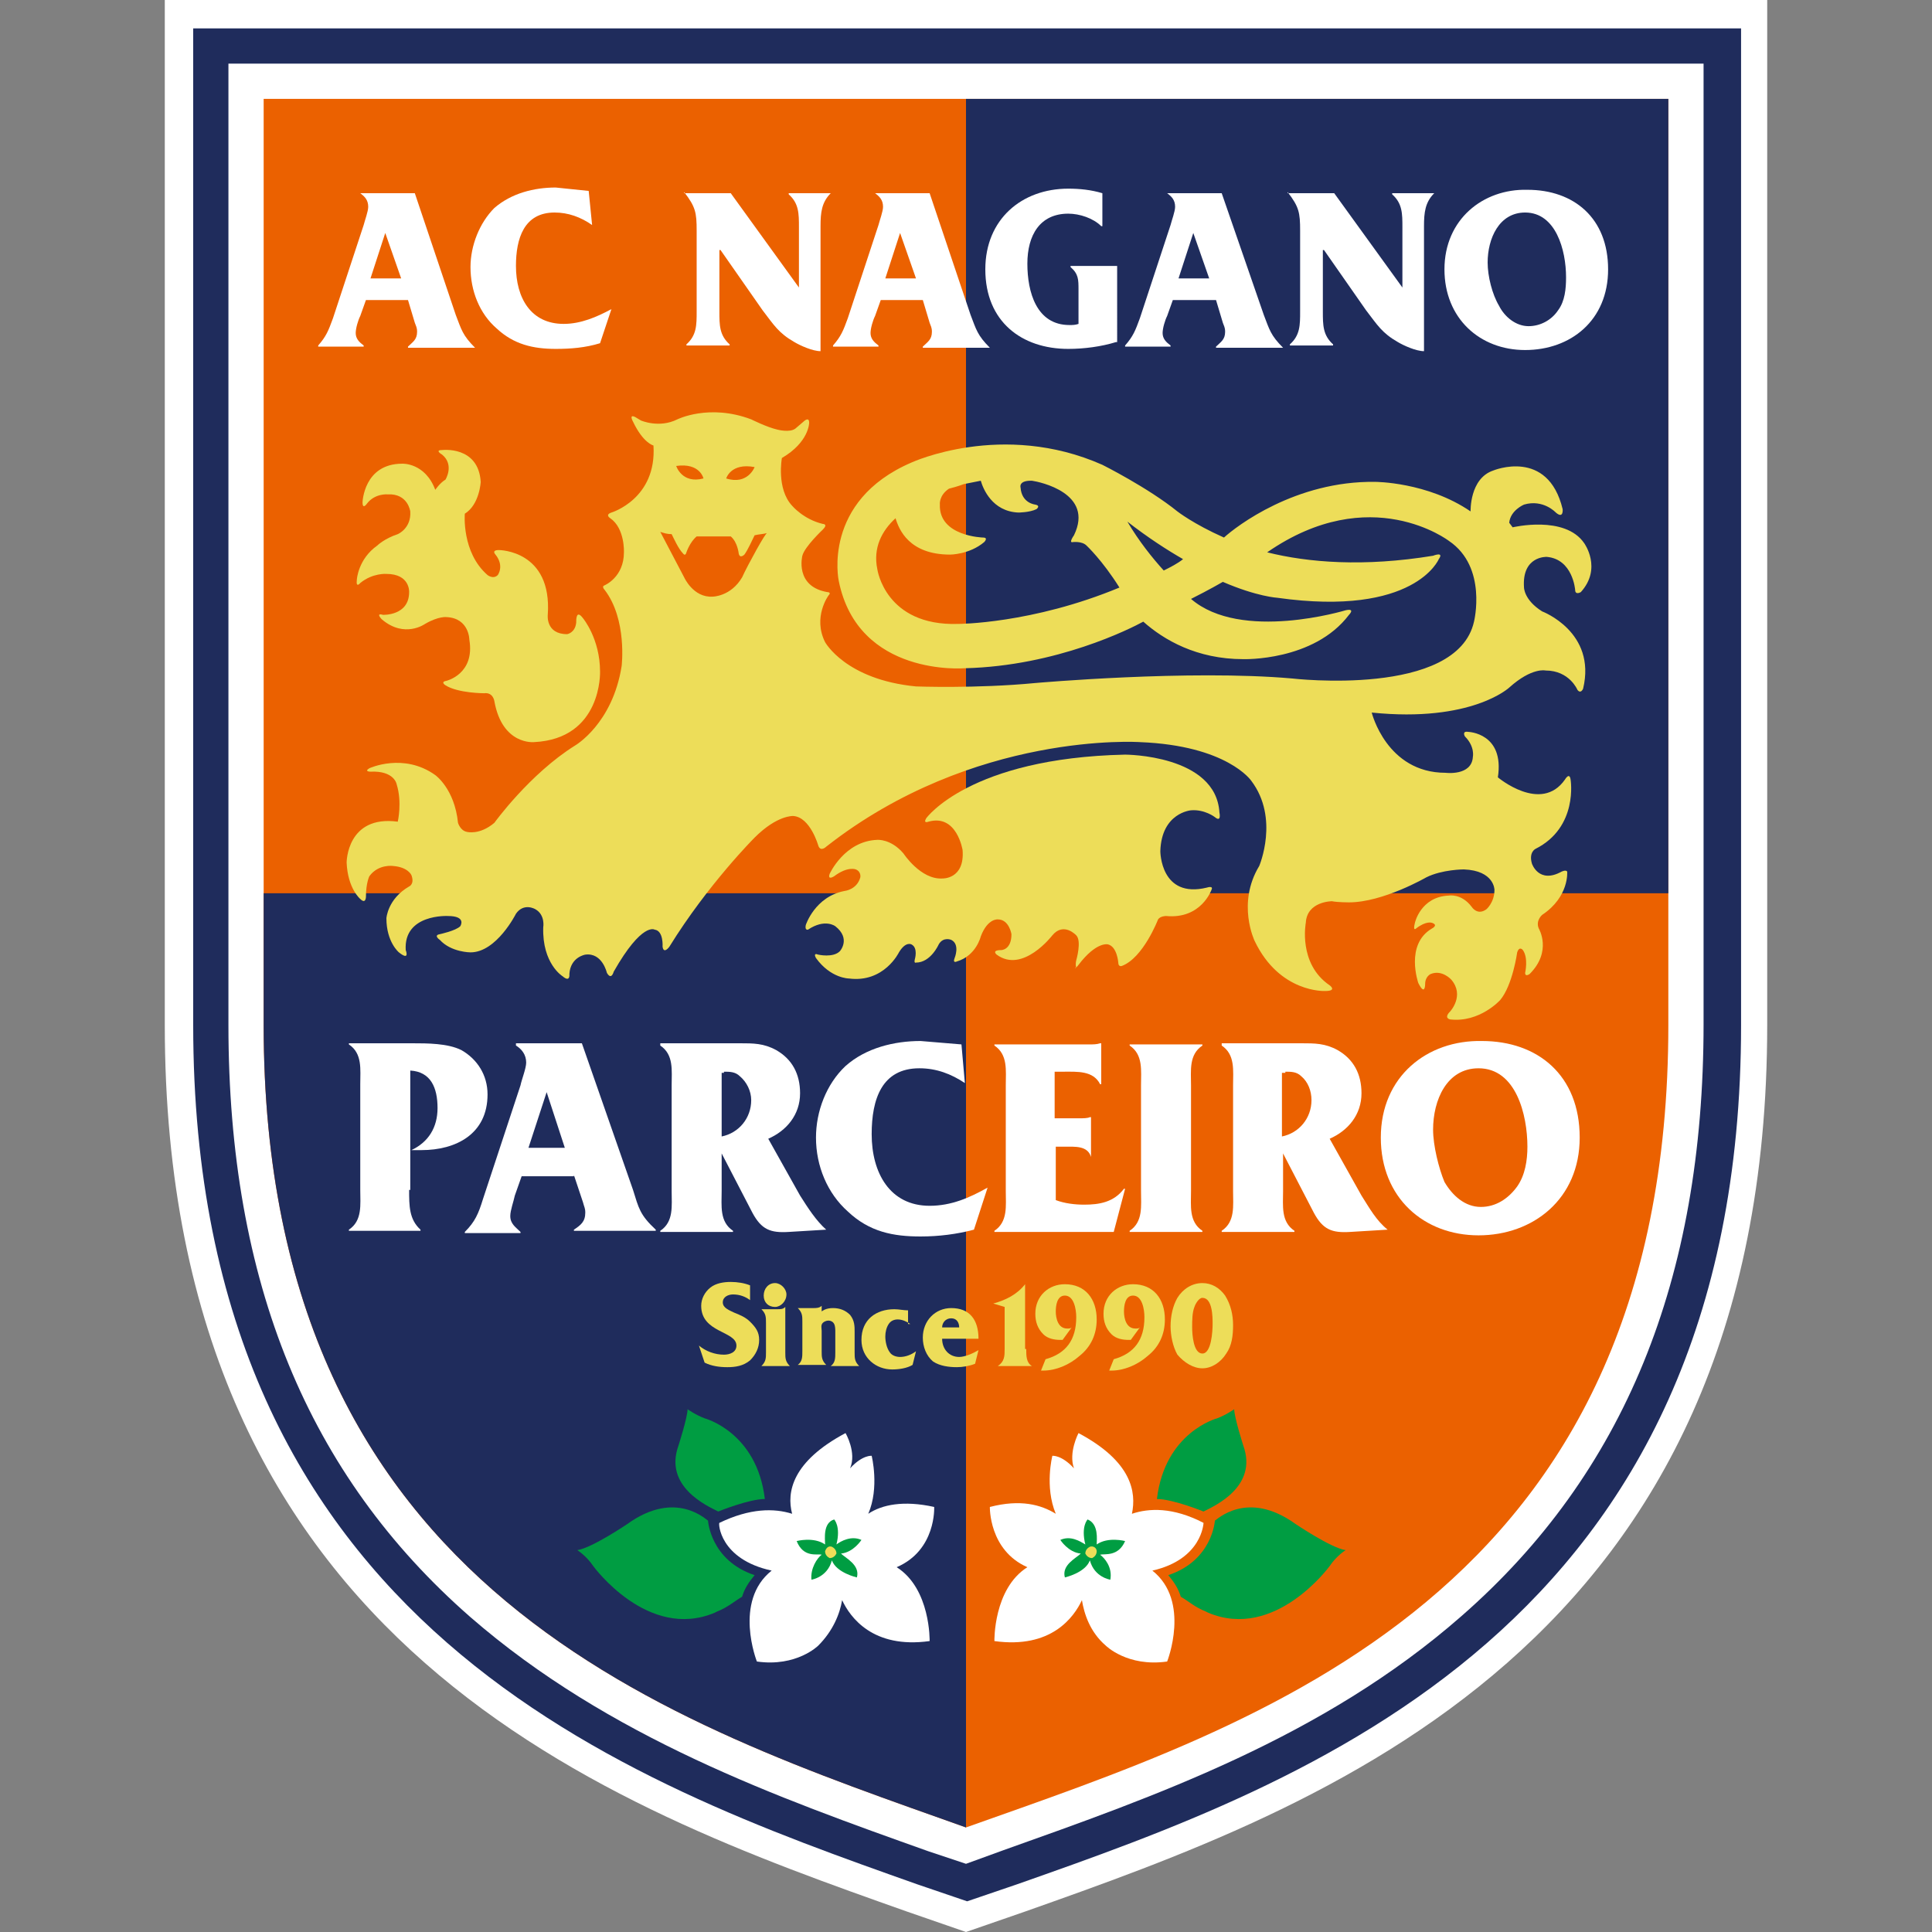<?xml version="1.0" encoding="utf-8"?>
<!-- Generator: Adobe Illustrator 24.1.0, SVG Export Plug-In . SVG Version: 6.00 Build 0)  -->
<svg version="1.1" id="レイヤー_1" xmlns="http://www.w3.org/2000/svg" xmlns:xlink="http://www.w3.org/1999/xlink" x="0px"
	 y="0px" viewBox="0 0 170 170" style="enable-background:new 0 0 170 170;" xml:space="preserve">
<rect x="0" y="0" width="170" height="170" fill="#808080" stroke="none"/>
<style type="text/css">
	.st0{fill:#FFFFFF;}
	.st1{fill:#1F2C5C;}
	.st2{fill:#EB6100;}
	.st3{fill:#EDDD59;}
	.st4{fill:#009D42;}
</style>
<g>
	<g>
		<path class="st0" d="M14.5,0v90.2c0,54.9,39.3,68.8,65.3,78L85,170l5.2-1.8c26-9.2,65.3-23.1,65.3-78V0H14.5z"/>
	</g>
	<g>
		<path class="st1" d="M146.8,2.5H17v87.7c0,53.1,38.3,66.6,63.7,75.6l4.4,1.5l4.4-1.5c25.3-8.9,63.7-22.5,63.7-75.6V2.5H146.8z"/>
		<path class="st0" d="M146.8,5.6H20.1v84.6c0,22.6,7,39.6,21.3,52.1c12.2,10.6,27.1,15.9,40.3,20.6L85,164l3.3-1.2
			c13.2-4.7,28.1-9.9,40.3-20.6c14.3-12.5,21.3-29.6,21.3-52.1V5.6H146.8z"/>
		<path class="st2" d="M85,8.7H23.2v81.5c0,50.2,36.3,61.5,61.8,70.6c25.6-9.1,61.8-20.3,61.8-70.6V8.7H85z"/>
		<path class="st1" d="M23.2,78.6v11.6c0,50.2,36.3,61.5,61.8,70.6V78.6H23.2z"/>
		<rect x="85" y="8.7" class="st1" width="61.8" height="69.9"/>
		<g>
			<g>
				<path class="st3" d="M61.5,118.4c0.6,0.5,1.4,0.8,2.2,0.8c0.5,0,1.1-0.2,1.1-0.8c0-1.3-3.1-1.1-3.1-3.5c0-0.6,0.3-1.2,0.8-1.6
					c0.5-0.4,1.2-0.5,1.8-0.5c0.6,0,1.2,0.1,1.7,0.3v1.3c-0.4-0.3-0.9-0.5-1.5-0.5c-0.4,0-0.9,0.2-0.9,0.7c0,0.5,0.6,0.7,1,0.9
					c0.5,0.2,1,0.4,1.4,0.8c0.5,0.5,0.8,0.9,0.8,1.6c0,0.7-0.3,1.3-0.8,1.8c-0.6,0.5-1.3,0.6-2,0.6c-0.7,0-1.4-0.1-2-0.4L61.5,118.4
					z"/>
				<path class="st3" d="M68.4,115.2c0.3,0,0.5,0,0.7-0.2h0v4c0,0.5,0,0.8,0.4,1.2v0H67v0c0.4-0.4,0.4-0.7,0.4-1.2v-2.6
					c0-0.5,0-0.8-0.4-1.2v0H68.4z M67.2,114c0-0.6,0.4-1.1,1-1.1c0.5,0,1,0.5,1,1c0,0.6-0.5,1.1-1,1.1C67.6,115,67.2,114.6,67.2,114
					z"/>
				<path class="st3" d="M72,115.7c0.3-0.4,0.7-0.6,1.3-0.6c0.6,0,1.1,0.2,1.5,0.6c0.4,0.5,0.4,1,0.4,1.5v1.8c0,0.5,0,0.8,0.4,1.2v0
					h-2.5v0c0.4-0.3,0.4-0.7,0.4-1.2v-1.8c0-0.2,0-0.5-0.1-0.7c-0.1-0.2-0.3-0.3-0.5-0.3c-0.2,0-0.4,0.1-0.5,0.2
					c-0.2,0.2-0.1,0.5-0.1,0.7v1.8c0,0.5,0,0.8,0.4,1.2v0h-2.5v0c0.4-0.3,0.4-0.7,0.4-1.2v-2.6c0-0.5,0-0.8-0.4-1.2v0h1.4
					c0.2,0,0.5,0,0.7-0.2h0V115.7z"/>
				<path class="st3" d="M80.1,116.5L80.1,116.5c-0.3-0.2-0.7-0.4-1.1-0.4c-0.3,0-0.6,0.1-0.8,0.4c-0.2,0.3-0.3,0.7-0.3,1.1
					c0,0.4,0.1,1,0.4,1.4c0.2,0.3,0.6,0.4,0.9,0.4c0.5,0,1-0.2,1.4-0.5h0l-0.3,1.2c-0.5,0.3-1.2,0.4-1.8,0.4c-1.4,0-2.7-1-2.7-2.6
					c0-1.8,1.3-2.7,2.9-2.7c0.4,0,0.8,0.1,1.2,0.1V116.5z"/>
				<path class="st3" d="M82.9,116.8c0-0.4,0.3-0.8,0.8-0.8c0.5,0,0.7,0.4,0.7,0.8H82.9z M86.1,118.8c-0.5,0.3-1.2,0.6-1.7,0.6
					c-0.9,0-1.5-0.7-1.5-1.6h3.2c0-1.7-0.8-2.7-2.4-2.7c-1.4,0-2.5,1.1-2.5,2.6c0,0.8,0.3,1.6,0.9,2.1c0.6,0.4,1.4,0.5,2.1,0.5
					c0.5,0,1.1-0.1,1.6-0.3L86.1,118.8z"/>
				<path class="st3" d="M90.3,118.7c0,0.6,0,1.2,0.5,1.5v0h-3v0c0.6-0.4,0.6-0.9,0.6-1.5V115l-1-0.3v0c1.1-0.3,2.1-0.8,2.8-1.7h0
					V118.7z"/>
				<path class="st3" d="M92,119.6c1.8-0.5,2.7-1.7,2.7-3.7c0-0.7-0.2-1.9-1-1.9c-0.7,0-0.8,0.9-0.8,1.4c0,0.6,0.2,1.5,1,1.5
					c0.2,0,0.3,0,0.4-0.1h0l-0.8,1.1l-0.2,0c-0.5,0-1.1-0.1-1.5-0.5c-0.5-0.5-0.7-1.1-0.7-1.8c0-1.6,1.2-2.6,2.6-2.6
					c1.8,0,2.8,1.3,2.8,3.1c0,1.3-0.5,2.4-1.5,3.2c-0.9,0.8-2.1,1.3-3.2,1.3l-0.2,0L92,119.6z"/>
				<path class="st3" d="M98,119.6c1.8-0.5,2.7-1.7,2.7-3.7c0-0.7-0.2-1.9-1-1.9c-0.7,0-0.8,0.9-0.8,1.4c0,0.6,0.2,1.5,1,1.5
					c0.2,0,0.3,0,0.4-0.1h0l-0.8,1.1l-0.2,0c-0.5,0-1.1-0.1-1.5-0.5c-0.5-0.5-0.7-1.1-0.7-1.8c0-1.6,1.2-2.6,2.6-2.6
					c1.8,0,2.8,1.3,2.8,3.1c0,1.3-0.5,2.4-1.5,3.2c-0.9,0.8-2.1,1.3-3.2,1.3l-0.2,0L98,119.6z"/>
				<path class="st3" d="M105.8,119.1c-0.8,0-0.9-1.7-0.9-2.3c0-0.6,0-1.3,0.2-1.8c0.1-0.3,0.4-0.8,0.7-0.8c0.9,0,0.9,1.7,0.9,2.3
					C106.7,117.1,106.6,119.1,105.8,119.1z M105.8,120.4c0.8,0,1.6-0.5,2.1-1.3c0.5-0.7,0.6-1.6,0.6-2.5c0-0.9-0.2-1.8-0.7-2.6
					c-0.5-0.7-1.2-1.1-2-1.1c-0.9,0-1.7,0.5-2.2,1.3c-0.4,0.7-0.6,1.6-0.6,2.5c0,0.8,0.2,1.8,0.6,2.5
					C104.2,119.9,105,120.4,105.8,120.4z"/>
			</g>
			<g>
				<g>
					<g>
						<path class="st3" d="M51.3,54.4c0,0,1.5,1.8,1.5,4.7c0,0,0.2,5.9-5.8,6.2c0,0-2.8,0.3-3.5-3.6c0,0-0.1-0.8-0.9-0.7
							c0,0-2.3,0-3.4-0.7c0,0-0.5-0.3,0.1-0.4c0,0,2.5-0.6,2-3.6c0,0,0-1.9-2-2c0,0-0.7-0.1-1.9,0.6c0,0-1.8,1.3-3.8-0.4
							c0,0-0.6-0.6,0.1-0.4c0,0,2.3,0.1,2.3-2c0,0,0.1-1.6-2-1.6c0,0-1.2-0.1-2.3,0.8c0,0-0.4,0.5-0.3-0.3c0,0,0.1-1.8,1.8-3
							c0,0,0.6-0.6,1.8-1c0,0,1.2-0.5,1.1-2c0,0-0.2-1.6-2-1.5c0,0-1.1-0.1-1.8,0.8c0,0-0.4,0.6-0.4-0.1c0,0,0.1-3.4,3.5-3.4
							c0,0,2-0.1,2.9,2.3c0,0,0.4-0.6,0.9-0.9c0,0,0.8-1.3-0.3-2.2c0,0-0.7-0.4,0-0.4c0,0,3.2-0.4,3.4,2.8c0,0-0.1,2-1.4,2.8
							c0,0-0.3,3.4,2,5.4c0,0,0.5,0.4,0.9,0c0,0,0.6-0.8-0.2-1.8c0,0-0.4-0.4,0.3-0.4c0,0,4.7,0,4.3,5.7c0,0-0.2,1.7,1.7,1.7
							c0,0,0.7-0.1,0.8-1C50.7,54.5,50.7,53.6,51.3,54.4z"/>
						<path class="st3" d="M94.9,84.9c1.6-2.1,2.6-1.8,2.6-1.8c0.8,0.2,0.9,1.6,0.9,1.6c0,0.4,0.3,0.3,0.3,0.3
							c1.9-0.7,3.2-4.1,3.2-4.1c0.2-0.3,0.7-0.3,0.7-0.3c3.1,0.3,4-2.3,4-2.3c0.2-0.4-0.4-0.2-0.4-0.2c-4.1,1-4.1-3.2-4.1-3.2
							c0.1-3.4,2.7-3.6,2.7-3.6c1.2-0.1,2.1,0.6,2.1,0.6c0.6,0.5,0.4-0.4,0.4-0.4c-0.3-5.1-8.3-5.1-8.3-5.1
							C85.3,66.7,81.5,72,81.5,72c-0.3,0.5,0.2,0.3,0.2,0.3c2.5-0.7,3,2.5,3,2.5c0.2,2.6-1.8,2.5-1.8,2.5c-1.9,0.1-3.4-2.2-3.4-2.2
							c-1.1-1.3-2.3-1.2-2.3-1.2c-2.9,0.1-4.2,3-4.2,3c-0.2,0.6,0.4,0.2,0.4,0.2c1.2-0.9,1.9-0.6,1.9-0.6c0.5,0.2,0.4,0.7,0.4,0.7
							c-0.3,1.1-1.4,1.2-1.4,1.2c-2.6,0.5-3.4,3-3.4,3c-0.1,0.5,0.2,0.4,0.2,0.4c1.5-1,2.4-0.3,2.4-0.3c1.4,1.1,0.4,2.2,0.4,2.2
							C73.3,84.3,72,84,72,84c-0.5-0.2-0.2,0.3-0.2,0.3c1.3,1.8,2.9,1.8,2.9,1.8c3.1,0.4,4.4-2.3,4.4-2.3c0.6-1,1.1-0.7,1.1-0.7
							c0.6,0.3,0.3,1.3,0.3,1.3c-0.1,0.4,0.1,0.3,0.1,0.3c1.3,0,2-1.6,2-1.6c0.4-0.7,1.1-0.4,1.1-0.4c0.8,0.4,0.3,1.6,0.3,1.6
							c-0.2,0.5,0.2,0.3,0.2,0.3c1.7-0.5,2.1-2.2,2.1-2.2c0.6-1.6,1.5-1.5,1.5-1.5c1,0,1.2,1.3,1.2,1.3c0,1.4-0.9,1.4-0.9,1.4
							c-0.9,0-0.4,0.4-0.4,0.4c2.3,1.7,4.9-1.7,4.9-1.7c1-1.2,2.1,0,2.1,0c0.5,0.5,0,2.2,0,2.2s-0.1,0.4,0,0.6
							C94.5,85.2,94.6,85.3,94.9,84.9z"/>
						<path class="st3" d="M135.7,53.8c-1.6-1-1.6-2.1-1.6-2.1c-0.2-2.8,2-2.7,2-2.7c2.3,0.2,2.5,2.9,2.5,2.9c0,0.5,0.5,0.2,0.5,0.2
							c1.9-2.1,0.3-4.3,0.3-4.3c-1.7-2.5-6.3-1.4-6.3-1.4l-0.3-0.4c0.1-1.1,1.3-1.6,1.3-1.6c1.7-0.5,2.8,0.7,2.8,0.7
							c0.7,0.6,0.6-0.3,0.6-0.3c-1.3-5.4-6.1-3.4-6.1-3.4c-2.1,0.7-2,3.6-2,3.6c-3.8-2.6-8.4-2.6-8.4-2.6c-7-0.1-12.2,3.9-13.3,4.9
							c-2.7-1.2-4.1-2.3-4.1-2.3c-2.6-2.1-6.6-4.1-6.6-4.1c-8.8-3.9-16.8-0.2-16.8-0.2c-7.9,3.4-6.4,10.4-6.4,10.4
							c1.7,8.5,11.1,7.7,11.1,7.7c8.1-0.2,14.6-3.5,15.7-4.1c1.8,1.6,4.7,3.3,8.8,3.3c0,0,6.2,0.2,9.3-3.9c0,0,0.6-0.6-0.3-0.4
							c0,0-9.2,2.8-13.6-1c1.6-0.8,2.8-1.5,2.8-1.5l0,0c3,1.3,4.8,1.4,4.8,1.4c12.1,1.7,14.2-3.4,14.2-3.4c0.5-0.7-0.5-0.3-0.5-0.3
							c-6.1,1-11,0.6-14.6-0.3c9.1-6.3,16-1,16-1c3.4,2.3,2.2,7.1,2.2,7.1c-1.5,6.7-16,5-16,5c-9.1-0.8-22.6,0.4-22.6,0.4
							c-5.2,0.5-10.5,0.3-10.5,0.3c-6.2-0.6-8-3.9-8-3.9c-1.1-2.2,0.3-4.1,0.3-4.1c0.3-0.3-0.1-0.3-0.1-0.3
							c-2.9-0.5-2.2-3.2-2.2-3.2c0.2-0.8,1.8-2.3,1.8-2.3c0.5-0.5,0-0.5,0-0.5c-1.7-0.4-2.7-1.6-2.7-1.6c-1.4-1.5-0.9-4.2-0.9-4.2
							c2.4-1.4,2.4-3.1,2.4-3.1c0-0.6-0.5-0.1-0.5-0.1l-0.7,0.6c-0.5,0.4-1.6,0.1-1.6,0.1c-0.9-0.2-2.3-0.9-2.3-0.9
							c-3.7-1.4-6.5,0-6.5,0c-1.6,0.8-3.2,0.1-3.2,0.1l-0.5-0.3c-0.6-0.3-0.2,0.4-0.2,0.4c0.9,1.9,1.8,2.1,1.8,2.1
							c0.3,4.7-3.7,5.9-3.7,5.9c-0.6,0.2-0.1,0.5-0.1,0.5c1.3,0.9,1.2,3,1.2,3c0,2.2-1.7,2.9-1.7,2.9c-0.3,0.1,0,0.4,0,0.4
							c2,2.6,1.5,6.7,1.5,6.7c-0.8,5.1-4.1,7-4.1,7c-4,2.5-7.1,6.8-7.1,6.8c-1.3,1.1-2.4,0.8-2.4,0.8c-0.6-0.1-0.8-0.8-0.8-0.8
							c-0.3-3-2-4.2-2-4.2c-2.8-2-5.8-0.6-5.8-0.6c-0.5,0.3,0.1,0.3,0.1,0.3c2.1-0.1,2.3,1.1,2.3,1.1c0.5,1.6,0.1,3.3,0.1,3.3
							c-4.5-0.6-4.5,3.6-4.5,3.6c0.1,2.3,1.2,3.2,1.2,3.2c0.5,0.5,0.5-0.2,0.5-0.2c0-1.2,0.3-1.8,0.3-1.8c0.8-1.1,2.1-0.9,2.1-0.9
							c1.3,0.1,1.6,0.8,1.6,0.8c0.3,0.8-0.2,1-0.2,1c-1.9,1.1-2,2.8-2,2.8c0,2.1,1.1,3,1.1,3c1,0.8,0.6-0.2,0.6-0.2
							c-0.2-3.2,3.7-3,3.7-3c1.7,0,1.1,0.9,1.1,0.9c-0.4,0.4-1.8,0.7-1.8,0.7c-0.6,0.1,0,0.5,0,0.5c1,1.1,2.7,1.1,2.7,1.1
							c2.3,0,4-3.4,4-3.4c0.7-1,1.7-0.4,1.7-0.4c0.9,0.5,0.7,1.6,0.7,1.6c-0.1,3.2,1.7,4.3,1.7,4.3c0.7,0.6,0.6-0.2,0.6-0.2
							c0.1-1.5,1.4-1.7,1.4-1.7c1.5-0.2,1.9,1.6,1.9,1.6c0.4,0.7,0.6-0.1,0.6-0.1c2.5-4.4,3.6-3.7,3.6-3.7c0.8,0.1,0.7,1.5,0.7,1.5
							c0.1,0.7,0.6,0,0.6,0c3.4-5.5,7.5-9.6,7.5-9.6c2-2,3.4-1.9,3.4-1.9c1.5,0.1,2.2,2.6,2.2,2.6c0.2,0.6,0.7,0.1,0.7,0.1
							c13-10.2,27.6-9.2,27.6-9.2c7.7,0.3,9.8,3.4,9.8,3.4c2.5,3.3,0.7,7.5,0.7,7.5c-2,3.3-0.4,6.6-0.4,6.6c2.2,4.6,6.2,4.4,6.2,4.4
							c1.1,0,0.4-0.5,0.4-0.5c-2.8-1.9-2.1-5.5-2.1-5.5c0.1-1.9,2.3-1.9,2.3-1.9c0.5,0.1,1.5,0.1,1.5,0.1c3,0,6.8-2.2,6.8-2.2
							c1.4-0.7,3.3-0.7,3.3-0.7c2.7,0.1,2.7,1.8,2.7,1.8c0,1.1-0.7,1.7-0.7,1.7c-0.8,0.6-1.3-0.2-1.3-0.2c-0.9-1.2-2-1-2-1
							c-2.5,0.1-3,2.4-3,2.4c-0.2,0.8,0.1,0.5,0.1,0.5c0.9-0.7,1.4-0.5,1.4-0.5c0.6,0.2,0,0.5,0,0.5c-2.4,1.4-1.2,4.8-1.2,4.8
							c0.6,1.2,0.6,0.1,0.6,0.1c0-0.7,0.5-0.9,0.5-0.9c1-0.4,1.8,0.5,1.8,0.5c1.2,1.4-0.1,2.8-0.1,2.8c-0.6,0.6,0,0.7,0,0.7
							C130.2,90,132,88,132,88c1.1-1.3,1.5-4.2,1.5-4.2c0.2-0.6,0.5-0.2,0.5-0.2c0.5,0.7,0.2,2,0.2,2c0,0.4,0.4,0.1,0.4,0.1
							c2-2,0.8-4,0.8-4c-0.3-0.7,0.3-1.2,0.3-1.2c2.4-1.6,2.2-3.8,2.2-3.8c-0.1-0.2-0.5,0-0.5,0c-2,1.1-2.6-0.7-2.6-0.7
							c-0.3-1,0.3-1.3,0.3-1.3c3.8-1.9,3.1-6.1,3.1-6.1c-0.1-0.7-0.5,0-0.5,0c-2.1,3-5.9-0.2-5.9-0.2c0.6-3.9-2.6-4-2.6-4
							c-0.6-0.1-0.3,0.4-0.3,0.4c0.9,0.9,0.7,1.8,0.7,1.8c-0.1,1.7-2.4,1.4-2.4,1.4c-5.2,0-6.5-5.3-6.5-5.3
							c8.8,0.9,12.1-2.2,12.1-2.2c2-1.8,3.2-1.5,3.2-1.5c2.1,0,2.8,1.7,2.8,1.7c0.3,0.4,0.5-0.1,0.5-0.1
							C140.5,55.6,135.7,53.8,135.7,53.8z M84.3,54.9c-6.4,0.2-7.1-4.8-7.1-4.8c-0.4-1.9,0.4-3.4,1.6-4.5c0.3,1,1.2,3.2,4.8,3.2
							c0,0,1.7,0,3-1.1c0,0,0.4-0.4-0.1-0.4c0,0-3.9-0.1-3.8-2.9c0,0-0.1-0.8,0.8-1.4c0.8-0.2,1.3-0.4,1.3-0.4
							c0.5-0.1,1-0.2,1.5-0.3c0.2,0.7,1,2.7,3.3,2.8c0,0,1,0,1.6-0.3c0,0,0.4-0.3-0.1-0.4c0,0-1.2-0.1-1.3-1.5c0,0-0.2-0.6,0.9-0.6
							c0,0,0.1,0,0.1,0h0c0.7,0.1,5.5,1.1,3.7,4.8c0,0-0.5,0.7-0.1,0.6c0,0,0.8-0.1,1.2,0.3c0,0,1.4,1.3,2.9,3.7
							C90.8,54.9,84.3,54.9,84.3,54.9z M102.4,50.2c-1-1.1-2.2-2.6-3.2-4.3c1.8,1.4,3.5,2.5,4.9,3.3C103.6,49.6,103,49.9,102.4,50.2
							z M66.4,41.1c0,0-0.6,1.6-2.5,1C63.9,42.1,64.3,40.7,66.4,41.1z M61.9,42.1c-1.9,0.5-2.4-1.1-2.4-1.1
							C61.6,40.7,61.9,42.1,61.9,42.1z M65.3,50.8c-1,1.7-2.6,1.7-2.6,1.7c-1.7,0.1-2.5-1.7-2.5-1.7c-1-1.9-2.1-4-2.1-4
							c0.3,0.1,0.6,0.2,1,0.2c0.2,0.4,0.6,1.3,1,1.7c0,0,0.2,0.3,0.3-0.1c0,0,0.3-0.9,0.9-1.4c0.5,0,1.1,0,1.6,0c0.5,0,0.9,0,1.4,0
							c0.6,0.5,0.7,1.5,0.7,1.5c0.1,0.5,0.5,0.1,0.5,0.1c0.3-0.4,0.7-1.3,0.9-1.7c0.4-0.1,0.8-0.1,1.1-0.2
							C67.4,46.8,65.8,49.7,65.3,50.8z"/>
					</g>
				</g>
			</g>
		</g>
		<g>
			<path class="st0" d="M35.3,24.5h-2.7l1.3-4h0L35.3,24.5z M35.9,26.4l0.6,2c0.1,0.3,0.2,0.4,0.2,0.8c0,0.7-0.4,0.9-0.8,1.3v0.1
				h5.9v0v0c-1.1-1.1-1.2-1.6-1.7-2.9L36.5,17h-4.8V17c0.4,0.3,0.7,0.6,0.7,1.2c0,0.4-0.3,1.2-0.4,1.6l-2.7,8.2
				c-0.4,1.1-0.6,1.6-1.3,2.4v0.1h4v-0.1c-0.4-0.3-0.7-0.6-0.7-1.1c0-0.4,0.2-1.1,0.4-1.5l0.5-1.4H35.9z"/>
			<path class="st0" d="M52.1,19.8c-1-0.7-2.1-1.1-3.3-1.1c-2.7,0-3.4,2.3-3.4,4.7c0,2.8,1.3,5.1,4.2,5.1c1.5,0,2.9-0.6,4.2-1.3
				l-1,3c-1.3,0.4-2.6,0.5-3.9,0.5c-2,0-3.7-0.4-5.2-1.8c-1.5-1.3-2.3-3.3-2.3-5.4c0-1.9,0.8-3.9,2.1-5.2c1.5-1.3,3.5-1.8,5.4-1.8
				l2.9,0.3L52.1,19.8z"/>
			<path class="st0" d="M72.2,30.9c-0.7,0-1.8-0.5-2.3-0.8c-1.4-0.8-1.8-1.5-2.8-2.8l-3.7-5.3h-0.1v5.4c0,1.2,0,2.1,0.9,2.9v0.1
				h-3.8v-0.1c0.9-0.8,0.9-1.7,0.9-2.9v-7.1c0-1.6-0.1-2.1-1.1-3.4V17h4.1V17l6,8.3V20c0-1.2,0-2.1-0.9-2.9V17h3.7V17
				c-0.8,0.8-0.9,1.7-0.9,2.9V30.9z"/>
			<path class="st0" d="M80.6,24.5h-2.7l1.3-4h0L80.6,24.5z M81.2,26.4l0.6,2c0.1,0.3,0.2,0.4,0.2,0.8c0,0.7-0.4,0.9-0.8,1.3v0.1
				h5.9v0v0c-1.1-1.1-1.2-1.6-1.7-2.9L81.8,17H77V17c0.4,0.3,0.7,0.6,0.7,1.2c0,0.4-0.3,1.2-0.4,1.6l-2.7,8.2
				c-0.4,1.1-0.6,1.6-1.3,2.4v0.1h4v-0.1c-0.4-0.3-0.7-0.6-0.7-1.1c0-0.4,0.2-1.1,0.4-1.5l0.5-1.4H81.2z"/>
			<path class="st0" d="M98.2,30.1c-1.3,0.4-2.8,0.6-4.2,0.6c-4.1,0-7.3-2.4-7.3-7c0-4.4,3.2-7.1,7.3-7.1c1,0,2,0.1,3,0.4v2.9h-0.1
				c-0.7-0.7-1.9-1.1-2.9-1.1c-2.5,0-3.6,1.9-3.6,4.4c0,2.5,0.8,5.4,3.7,5.4c0.3,0,0.5,0,0.8-0.1v-3c0-0.9,0-1.4-0.7-2v-0.1h4.1
				V30.1z"/>
			<path class="st0" d="M106.4,24.5h-2.7l1.3-4h0L106.4,24.5z M107,26.4l0.6,2c0.1,0.3,0.2,0.4,0.2,0.8c0,0.7-0.4,0.9-0.8,1.3v0.1
				h5.9v0v0c-1.1-1.1-1.2-1.6-1.7-2.9L107.5,17h-4.8V17c0.4,0.3,0.7,0.6,0.7,1.2c0,0.4-0.3,1.2-0.4,1.6l-2.7,8.2
				c-0.4,1.1-0.6,1.6-1.3,2.4v0.1h4v-0.1c-0.4-0.3-0.7-0.6-0.7-1.1c0-0.4,0.2-1.1,0.4-1.5l0.5-1.4H107z"/>
			<path class="st0" d="M125.3,30.9c-0.7,0-1.8-0.5-2.3-0.8c-1.4-0.8-1.8-1.5-2.8-2.8l-3.7-5.3h-0.1v5.4c0,1.2,0,2.1,0.9,2.9v0.1
				h-3.8v-0.1c0.9-0.8,0.9-1.7,0.9-2.9v-7.1c0-1.6-0.1-2.1-1.1-3.4V17h4.1V17l6,8.3V20c0-1.2,0-2.1-0.9-2.9V17h3.7V17
				c-0.8,0.8-0.9,1.7-0.9,2.9V30.9z"/>
			<path class="st0" d="M130.9,23.1c0-2.1,1-4.4,3.3-4.4c2.7,0,3.6,3.3,3.6,5.7c0,1-0.1,2.1-0.7,2.9c-0.6,0.9-1.6,1.4-2.6,1.4
				c-1.1,0-2.1-0.8-2.6-1.8C131.3,25.9,130.9,24.3,130.9,23.1z M127.1,23.7c0,4.3,3.1,7.1,7.1,7.1c4,0,7.3-2.6,7.3-7.1
				c0-4.5-3-7-7.1-7C130.5,16.6,127.1,19.3,127.1,23.7z"/>
		</g>
		<g>
			<path class="st0" d="M36,104.7c0,1.4,0,2.6,1,3.5v0.1h-6.3v-0.1c1.2-0.8,1-2.2,1-3.5v-9.3c0-1.3,0.2-2.7-1-3.5v-0.1h5.6
				c1.3,0,3.1,0,4.3,0.6c1.4,0.8,2.3,2.2,2.3,3.9c0,3.5-2.8,4.9-5.8,4.9c-0.3,0-0.6,0-0.9,0c1.5-0.7,2.3-2,2.3-3.7
				c0-1.8-0.6-3.2-2.4-3.3V104.7z"/>
			<path class="st0" d="M49.7,101h-3.2l1.6-4.9h0L49.7,101z M50.5,103.4l0.8,2.4c0.1,0.4,0.2,0.5,0.2,0.9c0,0.8-0.4,1.1-1,1.5v0.1
				h7.2v0v-0.1c-1.4-1.3-1.5-1.9-2-3.5l-4.5-12.9h-5.8V92c0.5,0.3,0.9,0.8,0.9,1.5c0,0.5-0.4,1.5-0.5,2l-3.3,10
				c-0.4,1.3-0.7,2-1.6,2.9v0.1h4.9v-0.1c-0.4-0.4-0.9-0.7-0.9-1.4c0-0.5,0.3-1.3,0.4-1.8l0.6-1.7H50.5z"/>
			<path class="st0" d="M63.7,94.3c0.5,0,1,0,1.4,0.4c0.6,0.5,1,1.3,1,2.1c0,1.6-1.1,2.9-2.6,3.2v-5.6H63.7z M63.4,101.3l2.8,5.4
				c0.8,1.5,1.6,1.8,3.2,1.7l3.3-0.2c-0.9-0.8-1.6-1.9-2.3-3l-2.8-5c1.6-0.7,2.8-2.1,2.8-4c0-1.7-0.7-3-2.1-3.8
				c-1.1-0.6-2-0.6-3.2-0.6h-7V92c1.2,0.8,1,2.2,1,3.5v9.3c0,1.3,0.2,2.7-1,3.5v0.1h6.4v-0.1c-1.2-0.8-1-2.2-1-3.5V101.3z"/>
			<path class="st0" d="M84.9,95.3c-1.2-0.8-2.5-1.3-4-1.3c-3.3,0-4.2,2.7-4.2,5.8c0,3.4,1.6,6.3,5.1,6.3c1.9,0,3.5-0.7,5.1-1.6
				l-1.2,3.7c-1.5,0.4-3.1,0.6-4.7,0.6c-2.4,0-4.5-0.4-6.4-2.2c-1.8-1.6-2.8-4-2.8-6.5c0-2.3,0.9-4.7,2.6-6.3
				c1.8-1.6,4.3-2.2,6.6-2.2l3.6,0.3L84.9,95.3z"/>
			<path class="st0" d="M92.9,105.6c0.8,0.3,1.7,0.4,2.5,0.4c1.3,0,2.6-0.2,3.5-1.4H99l-1,3.8H87.5v-0.1c1.2-0.8,1-2.2,1-3.5v-9.3
				c0-1.3,0.2-2.7-1-3.5v-0.1h8.3c0.4,0,0.7,0,1-0.1h0.1v3.6h-0.1c-0.6-1.2-2-1.1-3.2-1.1h-0.8v4.1h2.2c0.3,0,0.7,0,0.9-0.1h0.1v3.5
				H96c-0.3-1-1.4-0.9-2.3-0.9h-0.8V105.6z"/>
			<path class="st0" d="M104.8,104.8c0,1.3-0.2,2.7,1,3.5v0.1h-6.4v-0.1c1.2-0.8,1-2.2,1-3.5v-9.3c0-1.3,0.2-2.7-1-3.5v-0.1h6.4V92
				c-1.2,0.8-1,2.2-1,3.5V104.8z"/>
			<path class="st0" d="M113.1,94.3c0.5,0,1,0,1.4,0.4c0.6,0.5,0.9,1.3,0.9,2.1c0,1.6-1.1,2.9-2.6,3.2v-5.6H113.1z M112.8,101.3
				l2.8,5.4c0.8,1.5,1.6,1.8,3.2,1.7l3.3-0.2c-1-0.8-1.6-1.9-2.3-3l-2.8-5c1.6-0.7,2.8-2.1,2.8-4c0-1.7-0.7-3-2.1-3.8
				c-1.1-0.6-2-0.6-3.2-0.6h-7V92c1.2,0.8,1,2.2,1,3.5v9.3c0,1.3,0.2,2.7-1,3.5v0.1h6.4v-0.1c-1.2-0.8-1-2.2-1-3.5V101.3z"/>
			<path class="st0" d="M126.1,99.4c0-2.6,1.2-5.4,4-5.4c3.3,0,4.3,4.1,4.3,6.9c0,1.2-0.2,2.5-0.9,3.5c-0.8,1.1-1.9,1.8-3.2,1.8
				c-1.4,0-2.5-1-3.2-2.2C126.6,102.8,126.1,100.8,126.1,99.4z M121.5,100.1c0,5.3,3.8,8.6,8.6,8.6c4.8,0,8.9-3.2,8.9-8.6
				c0-5.5-3.7-8.5-8.6-8.5C125.6,91.5,121.5,94.7,121.5,100.1z"/>
		</g>
		<g>
			<path class="st0" d="M105.9,134c-2.7-1.4-4.8-1.3-6.3-0.8c0.4-1.9,0-4.6-4.7-7.1c0,0-0.9,1.7-0.4,3.1c-1.1-1.2-1.9-1.1-1.9-1.1
				s-0.7,2.7,0.3,5.1c-1.3-0.8-3.1-1.3-5.8-0.6c0,0-0.1,3.8,3.3,5.3c-3,1.9-2.9,6.5-2.9,6.5c5,0.7,7-2.1,7.7-3.6
				c0.2,1.2,0.7,2.8,2.1,4c0,0,1.9,1.9,5.4,1.4c0,0,2.1-5.3-1.3-8C105.8,137.2,105.9,134,105.9,134z"/>
			<g>
				<path class="st4" d="M109.4,127.2c0,0-0.8-2.5-0.8-3.2c0,0-0.7,0.5-1.5,0.8c0,0-4.6,1.2-5.3,7.1c1.4,0,4.1,1.1,4.1,1.1
					C106.9,132.5,110.7,130.8,109.4,127.2z"/>
				<path class="st4" d="M114,134.1c-4.3-3.1-7-0.3-7.1-0.3c0,0-0.2,3.5-4.1,4.8c0.5,0.6,0.9,1.2,1.1,1.9c0.7,0.4,1.2,0.9,2.2,1.3
					l0.2,0.1c5.9,2.5,10.7-4.1,10.7-4.1c0.6-0.9,1.4-1.4,1.4-1.4C117.1,136.2,114,134.1,114,134.1z"/>
			</g>
			<path class="st0" d="M67.9,138.2c-3.4,2.7-1.3,8-1.3,8c3.5,0.5,5.4-1.4,5.4-1.4c1.3-1.3,1.9-2.8,2.1-4c0.7,1.5,2.7,4.3,7.7,3.6
				c0,0,0.1-4.6-2.9-6.5c3.5-1.5,3.3-5.3,3.3-5.3c-2.7-0.6-4.6-0.2-5.8,0.6c1-2.3,0.3-5.1,0.3-5.1s-0.8-0.1-1.9,1.1
				c0.6-1.4-0.4-3.1-0.4-3.1c-4.7,2.5-5.2,5.2-4.7,7.1c-1.6-0.5-3.7-0.5-6.4,0.8C63.2,134,63.3,137.2,67.9,138.2z"/>
			<g>
				<path class="st4" d="M95.9,137.3c0.4,1.5,1.8,1.7,1.8,1.7c0.2-1.1-0.5-1.9-0.9-2.2c0.4-0.1,1.6,0.2,2.2-1.2c0,0-1.5-0.4-2.5,0.3
					c0-0.4,0.2-1.8-0.8-2.2c0,0-0.6,0.6-0.2,2.2c-0.5-0.3-1.3-0.8-2.2-0.4c0,0,0.7,1.1,1.8,1.2c-0.4,0.4-1.7,1-1.4,2.1
					C93.7,138.8,95.5,138.4,95.9,137.3z"/>
				<path class="st4" d="M75.4,138.8c0.3-1.1-1-1.7-1.4-2.1c1.1-0.1,1.8-1.2,1.8-1.2c-0.9-0.4-1.8,0.1-2.2,0.4
					c0.4-1.6-0.2-2.2-0.2-2.2c-1,0.3-0.8,1.7-0.8,2.2c-1-0.7-2.5-0.3-2.5-0.3c0.6,1.5,1.8,1.1,2.2,1.2c-0.4,0.3-1,1.2-0.9,2.2
					c0,0,1.4-0.2,1.8-1.7C73.6,138.4,75.4,138.8,75.4,138.8z"/>
			</g>
			<g>
				<path class="st3" d="M96.5,136.5c0,0.3-0.2,0.5-0.4,0.6c-0.3,0-0.5-0.2-0.6-0.4c0-0.3,0.2-0.5,0.4-0.6
					C96.2,136,96.5,136.2,96.5,136.5z"/>
				<path class="st3" d="M72.6,136.5c0,0.3,0.2,0.5,0.4,0.6c0.3,0,0.5-0.2,0.6-0.4c0-0.3-0.2-0.5-0.4-0.6
					C72.9,136,72.7,136.2,72.6,136.5z"/>
			</g>
			<g>
				<path class="st4" d="M59.7,127.2c0,0,0.8-2.5,0.8-3.2c0,0,0.7,0.5,1.5,0.8c0,0,4.6,1.2,5.3,7.1c-1.4,0-4.1,1.1-4.1,1.1
					C62.2,132.5,58.4,130.8,59.7,127.2z"/>
				<path class="st4" d="M55.2,134.1c4.3-3.1,7-0.3,7.1-0.3c0,0,0.2,3.5,4.1,4.8c-0.5,0.6-0.9,1.2-1.1,1.9c-0.7,0.4-1.2,0.9-2.2,1.3
					l-0.2,0.1c-5.9,2.5-10.7-4.1-10.7-4.1c-0.6-0.9-1.4-1.4-1.4-1.4C52.1,136.2,55.2,134.1,55.2,134.1z"/>
			</g>
		</g>
	</g>
</g>
</svg>
